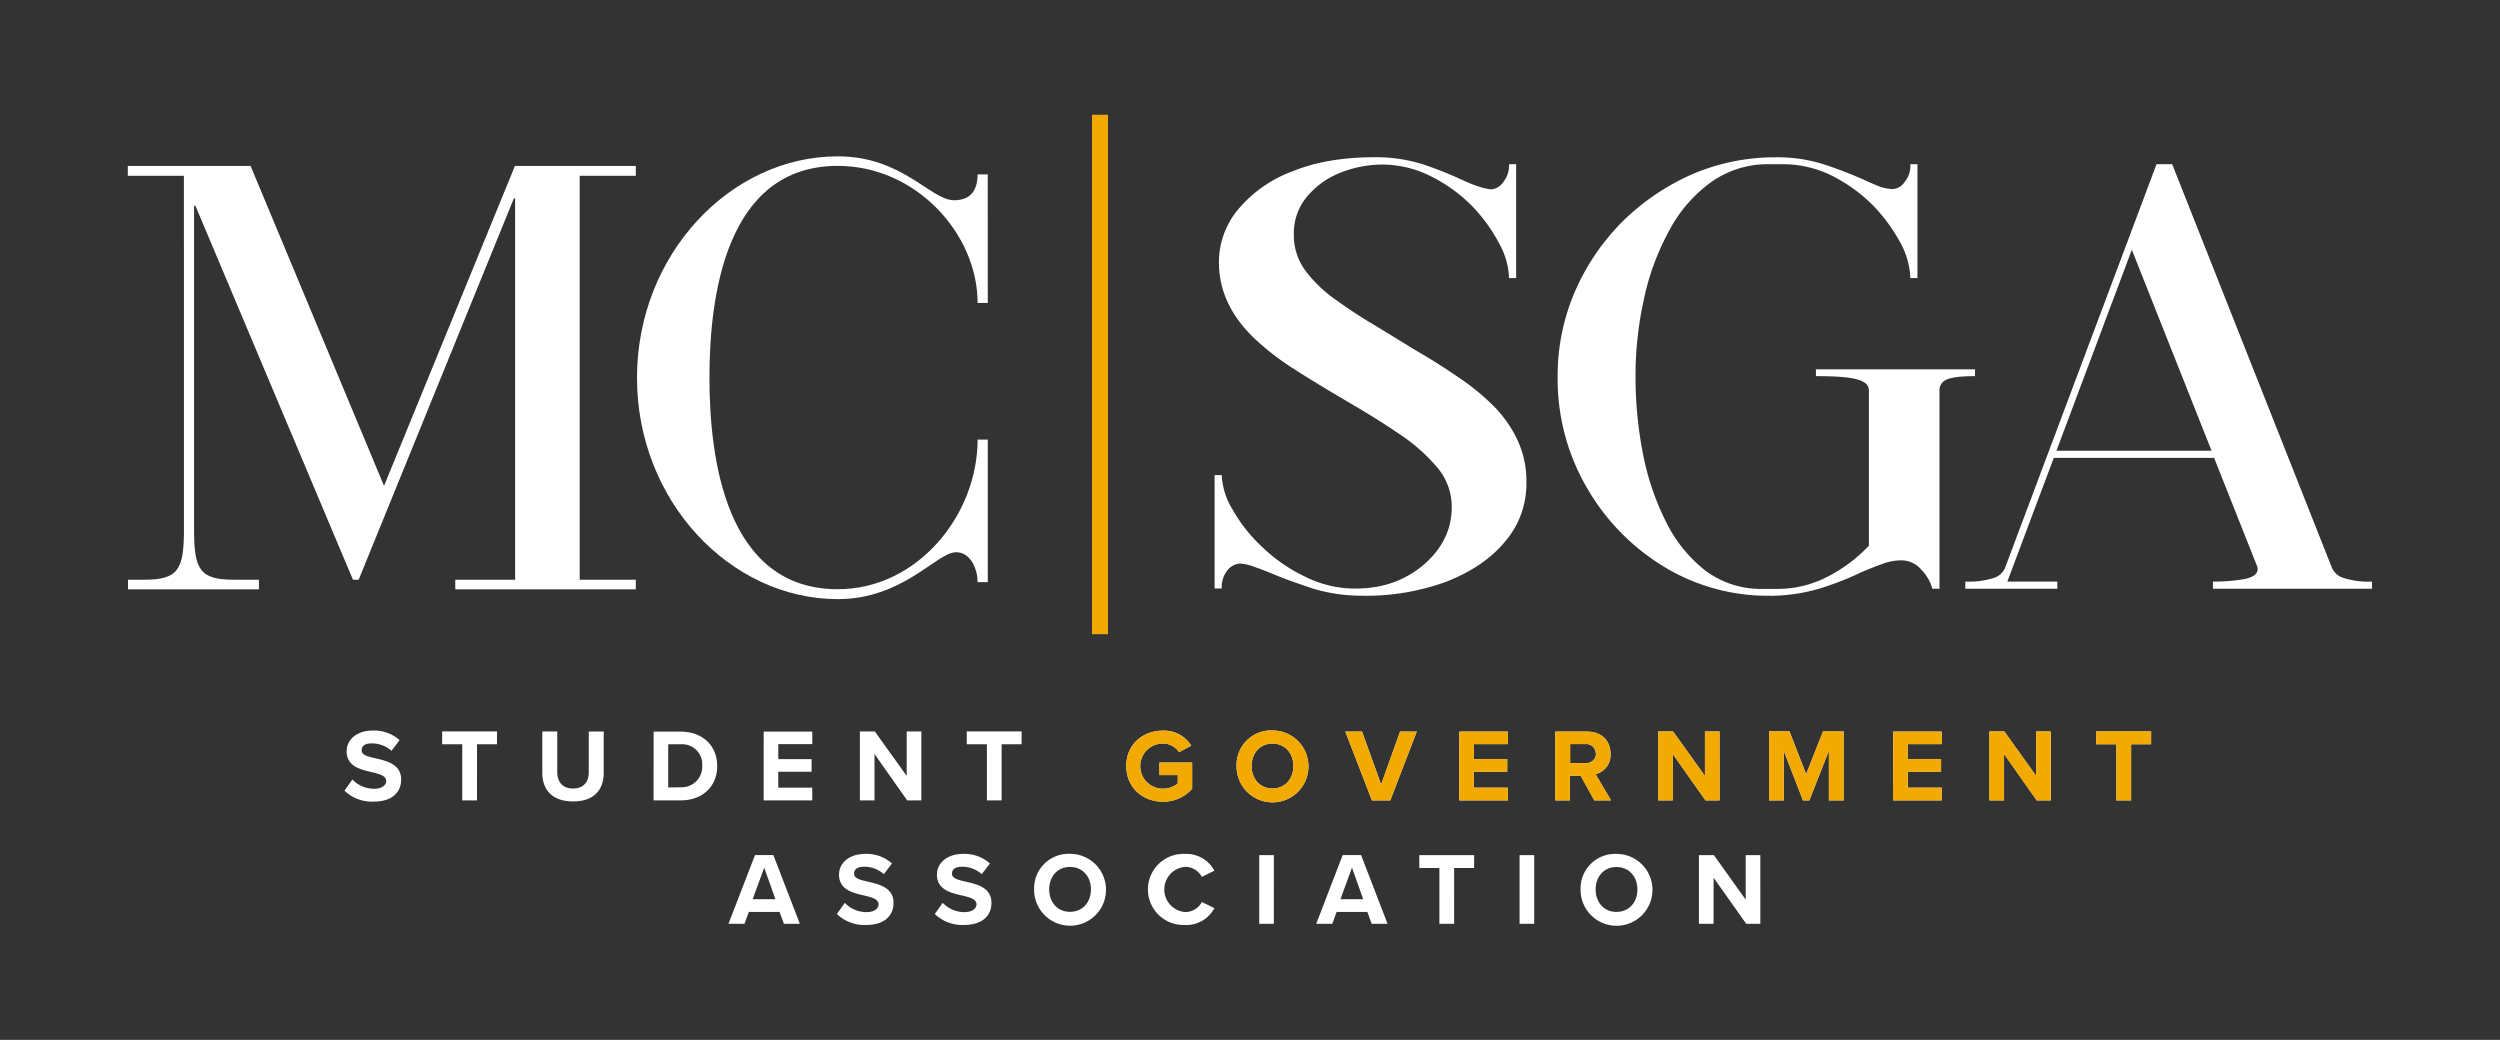 <svg id="b0df0721-de60-49a6-bcfe-704235ed8935" data-name="Layer 1" xmlns="http://www.w3.org/2000/svg" viewBox="0 0 668.44 278.03"><rect x="0" y="0" width="668.44" height="278.03" fill="#333333" stroke="none"/><title>MC | SGA | Student Government Association</title><defs><style>.a2e9d8ee-835b-451a-b71c-24f9f66e8223{fill:#fff;}.b3a779de-ec7b-447a-a19e-2c3aeae63761{fill:#F2A900;}.b30ebab9-a238-4637-97e4-1a5cdce3fbed{fill:none;}</style></defs><path class="a2e9d8ee-835b-451a-b71c-24f9f66e8223" d="M466.9,247h3.77V228.64h-3.91v11.9l-8.51-11.9h-4V247h3.92V234.67Zm-29.1-9.18c0,3.42-2.21,6-5.6,6s-5.56-2.62-5.56-6,2.17-6,5.56-6,5.6,2.6,5.6,6m-15.19,0a9.61,9.61,0,1,0,9.59-9.51,9.23,9.23,0,0,0-9.59,9.51M406.3,247h3.91V228.64H406.3Zm-21.44,0h3.94V232.08h5.35v-3.44H379.49v3.44h5.37Zm-23.37-15,3,8.43h-6.09Zm5.26,15H371l-7.08-18.38H359L351.93,247h4.3l1.15-3.17h8.22Zm-30.06,0h3.91V228.64h-3.91Zm-19.82.33a8.53,8.53,0,0,0,7.83-4.52l-3.36-1.63a5,5,0,0,1-4.47,2.68,6.06,6.06,0,0,1,0-12.08,5,5,0,0,1,4.47,2.68l3.36-1.66a8.49,8.49,0,0,0-7.83-4.49,9.51,9.51,0,1,0,0,19m-25.18-9.51c0,3.42-2.21,6-5.6,6s-5.56-2.62-5.56-6,2.17-6,5.56-6,5.6,2.6,5.6,6m-15.19,0a9.61,9.61,0,1,0,9.59-9.51,9.23,9.23,0,0,0-9.59,9.51m-26.56,6.58a10.57,10.57,0,0,0,7.8,2.93c5,0,7.35-2.54,7.35-5.9,0-4.08-3.85-5-6.89-5.68-2.12-.49-3.66-.88-3.66-2.12s.94-1.87,2.7-1.87a7.83,7.83,0,0,1,5.26,2l2.18-2.87a10.23,10.23,0,0,0-7.17-2.56c-4.32,0-7,2.48-7,5.54,0,4.1,3.86,4.93,6.86,5.62,2.13.5,3.73,1,3.73,2.34,0,1-1.05,2.07-3.2,2.07a8,8,0,0,1-5.84-2.48Zm-26.18,0a10.57,10.57,0,0,0,7.8,2.93c5,0,7.35-2.54,7.35-5.9,0-4.08-3.85-5-6.89-5.68-2.12-.49-3.66-.88-3.66-2.12s.94-1.87,2.7-1.87a7.83,7.83,0,0,1,5.26,2l2.18-2.87a10.23,10.23,0,0,0-7.17-2.56c-4.32,0-7,2.48-7,5.54,0,4.1,3.86,4.93,6.86,5.62,2.13.5,3.72,1,3.72,2.34,0,1-1,2.07-3.19,2.07a8,8,0,0,1-5.84-2.48ZM204.33,232l3,8.43h-6.09Zm5.26,15h4.27l-7.08-18.38h-4.9L194.77,247h4.29l1.16-3.17h8.21Z"/><path class="a2e9d8ee-835b-451a-b71c-24f9f66e8223" d="M565.87,214h3.94V199h5.35v-3.44H560.5V199h5.37Zm-21.3,0h3.78V195.57h-3.92v11.9l-8.51-11.9h-4V214h3.92V201.6Zm-38.39,0h13v-3.39H510.1v-4.27H519v-3.37h-8.9v-4h9.09v-3.36h-13ZM489,214h3.94V195.57h-5.51L482.92,207l-4.46-11.46H473V214h3.92V200.72L482.07,214h1.71L489,200.72Zm-33,0h3.77V195.57h-3.91v11.9l-8.52-11.9h-4V214h3.91V201.6Zm-29.27-12.49A2.53,2.53,0,0,1,423.9,204h-4.11v-5.07h4.11a2.53,2.53,0,0,1,2.75,2.53M426.27,214h4.49l-4.14-7a5.28,5.28,0,0,0,4-5.46c0-3.42-2.35-5.92-6.18-5.92h-8.59V214h3.91v-6.59h2.87Zm-36.11,0h13v-3.39h-9.09v-4.27H403v-3.37h-8.9v-4h9.09v-3.36h-13Zm-23.34,0h4.91l7.08-18.38h-4.46l-5.07,14.13-5.1-14.13h-4.47Zm-21-9.18c0,3.42-2.21,6-5.6,6s-5.56-2.62-5.56-6,2.17-6,5.56-6,5.6,2.6,5.6,6m-15.19,0a9.61,9.61,0,1,0,9.59-9.51,9.23,9.23,0,0,0-9.59,9.51m-29.49,0c0,5.79,4.41,9.53,9.79,9.53a10.17,10.17,0,0,0,7.82-3.47v-7H310v3.36h4.91v2.23a6.26,6.26,0,0,1-4,1.41,6,6,0,0,1,0-12.08,5.19,5.19,0,0,1,4.35,2.32l3.25-1.76a8.59,8.59,0,0,0-7.6-4c-5.38,0-9.79,3.7-9.79,9.51M263.87,214h3.94V199h5.34v-3.44H258.49V199h5.38Zm-21.31,0h3.78V195.57h-3.91v11.9l-8.52-11.9h-4V214h3.91V201.6Zm-38.38,0h13v-3.39h-9.09v-4.27H217v-3.37h-8.9v-4h9.09v-3.36h-13Zm-25.52-3.45V199H182a5.38,5.38,0,0,1,5.76,5.76A5.5,5.5,0,0,1,182,210.5ZM174.75,214H182c5.76,0,9.76-3.64,9.76-9.18s-4-9.2-9.76-9.2h-7.24ZM145,206.62c0,4.52,2.62,7.66,8.24,7.66s8.18-3.12,8.18-7.69v-11h-4v10.91c0,2.56-1.4,4.33-4.21,4.33S149,209,149,206.48V195.57h-4ZM123.6,214h3.94V199h5.34v-3.44H118.22V199h5.38Zm-31.5-2.59a10.6,10.6,0,0,0,7.8,2.92c5,0,7.36-2.54,7.36-5.9,0-4.08-3.86-5-6.89-5.68-2.13-.49-3.67-.88-3.67-2.12s.94-1.87,2.7-1.87a7.85,7.85,0,0,1,5.27,2l2.17-2.87a10.22,10.22,0,0,0-7.16-2.56c-4.33,0-7,2.48-7,5.54,0,4.11,3.85,4.93,6.86,5.62,2.12.5,3.72,1,3.72,2.34,0,1.05-1.05,2.07-3.2,2.07a8.05,8.05,0,0,1-5.84-2.48Z"/><path class="b3a779de-ec7b-447a-a19e-2c3aeae63761" d="M565.87,214h3.94V199h5.34v-3.44H560.49V199h5.38Zm-21.31,0h3.78V195.57h-3.92v11.9l-8.51-11.9h-4V214h3.91V201.6Zm-38.39,0h13v-3.39h-9.09v-4.27H519v-3.37h-8.9v-4h9.09v-3.36h-13ZM489,214h3.94V195.57h-5.51L482.92,207l-4.47-11.46H473V214h3.91V200.72L482.06,214h1.71L489,200.72Zm-33,0h3.77V195.57h-3.91v11.9l-8.51-11.9h-4V214h3.92V201.6Zm-29.27-12.49a2.53,2.53,0,0,1-2.75,2.54h-4.11v-5.07h4.11a2.53,2.53,0,0,1,2.75,2.53M426.26,214h4.49l-4.14-7a5.28,5.28,0,0,0,4-5.46c0-3.42-2.34-5.92-6.17-5.92h-8.6V214h3.91v-6.59h2.87Zm-36.1,0h13v-3.39h-9.09v-4.27H403v-3.37h-8.9v-4h9.09v-3.36h-13Zm-23.34,0h4.9l7.08-18.38h-4.46l-5.07,14.13-5.1-14.13h-4.46Zm-21-9.18c0,3.42-2.21,6-5.6,6s-5.56-2.62-5.56-6,2.18-6,5.56-6,5.6,2.59,5.6,6m-15.19,0a9.61,9.61,0,1,0,9.59-9.51,9.24,9.24,0,0,0-9.59,9.51m-29.48,0c0,5.79,4.41,9.54,9.78,9.54a10.21,10.21,0,0,0,7.83-3.48v-7H310v3.37h4.91v2.23a6.2,6.2,0,0,1-4,1.41,6,6,0,0,1,0-12.08,5.19,5.19,0,0,1,4.35,2.32l3.26-1.76a8.62,8.62,0,0,0-7.61-4c-5.37,0-9.78,3.69-9.78,9.51"/><rect class="b3a779de-ec7b-447a-a19e-2c3aeae63761" x="291.97" y="30.68" width="4.28" height="138.89"/><path class="a2e9d8ee-835b-451a-b71c-24f9f66e8223" d="M591.32,120.52H549.84L570,66.78Zm42.9,36.89v-1.9a22.64,22.64,0,0,1-7.52-.95,4.93,4.93,0,0,1-3.24-2.85L580.79,43.9H576.6L536.15,151.71a4.79,4.79,0,0,1-3.16,2.85,22.32,22.32,0,0,1-7.52.95v1.9h24.61v-1.9H536.71l12.42-33.09H592l11.4,28.73a2.12,2.12,0,0,1,.24.95c0,1.43-1.27,2.3-3.72,2.77a51.33,51.33,0,0,1-8.23.64v1.9Zm-161,1.9a47.41,47.41,0,0,0,13.46-2,80.47,80.47,0,0,0,10.6-4.12q3.21-1.43,5.94-2.37a14.2,14.2,0,0,1,5.14-1,7,7,0,0,1,5.31,2.45,11.94,11.94,0,0,1,3,5.15h1.9v-53a3,3,0,0,1,1.75-2.85c1.18-.63,3.8-1,7.75-1V98.75H485.53v1.82q8.67,0,11.4,1c1.9.56,2.77,1.51,2.77,2.85v41.48a40.43,40.43,0,0,1-10.93,8.23,29,29,0,0,1-13.61,3.33h-3.8A24.74,24.74,0,0,1,456,152.58a37.56,37.56,0,0,1-10.52-13,69.7,69.7,0,0,1-6.18-18.21,106.82,106.82,0,0,1-2-20.74A94.69,94.69,0,0,1,439.54,80a66.6,66.6,0,0,1,6.73-18.28,37.75,37.75,0,0,1,11.08-12.9,25.91,25.91,0,0,1,15.59-4.91h3.88A29.3,29.3,0,0,1,490,47.07,43,43,0,0,1,500.88,55a45.61,45.61,0,0,1,7.29,10,21.2,21.2,0,0,1,2.61,9.34h1.9V43.9h-1.9a6.72,6.72,0,0,1-1.59,4.83A4,4,0,0,1,506,50.55a11.82,11.82,0,0,1-3.56-.71c-1.35-.56-2.85-1.19-4.59-2-2.93-1.27-6.26-2.61-10.14-3.88a40.77,40.77,0,0,0-12.9-1.9,56.25,56.25,0,0,0-22.32,4.51,62.24,62.24,0,0,0-18.6,12.59,60.51,60.51,0,0,0-12.74,18.68,56.66,56.66,0,0,0-4.67,22.79,57.71,57.71,0,0,0,7.67,29.53,59.3,59.3,0,0,0,20.5,21.21,53.37,53.37,0,0,0,28.58,7.92m-108.88,0a62.63,62.63,0,0,0,22.48-3.8c6.57-2.61,11.79-6.1,15.59-10.69a23.59,23.59,0,0,0,5.7-15.67,25.83,25.83,0,0,0-2.53-11.79,32.91,32.91,0,0,0-6.73-9.27,64.29,64.29,0,0,0-9.5-7.59c-3.48-2.38-7.12-4.67-10.84-6.81L368.1,87.28a127.59,127.59,0,0,1-10.76-7,35.4,35.4,0,0,1-8.24-7.83,15.89,15.89,0,0,1-3.16-9.82,15.18,15.18,0,0,1,3.48-10,22.06,22.06,0,0,1,8.87-6.41,30.36,30.36,0,0,1,11.15-2.22,29,29,0,0,1,13.22,3.17A41.79,41.79,0,0,1,393.51,55a43.37,43.37,0,0,1,7.28,10,20.38,20.38,0,0,1,2.69,9.34h1.9V43.9h-1.9a7.09,7.09,0,0,1-1.58,4.83,4.19,4.19,0,0,1-3.17,1.9c-2.06-.16-4.75-1.11-8.15-2.69a93.55,93.55,0,0,0-10.13-4,41.23,41.23,0,0,0-12.91-1.9c-8.3,0-15.59,1.19-21.84,3.72a34.58,34.58,0,0,0-14.56,10.13,22,22,0,0,0-5.23,14.25c0,7.6,3.25,14.49,9.74,20.58a69.19,69.19,0,0,0,9.81,7.6c2.77,1.82,8,5.06,15.83,9.65,4.59,2.7,8.95,5.39,13,8.16a48,48,0,0,1,10,8.86,16.28,16.28,0,0,1,3.87,10.61c0,5.86-2.45,11-7.36,15.27s-11.08,6.5-18.36,6.5a29.75,29.75,0,0,1-13.46-3.17,43.49,43.49,0,0,1-11.47-7.92,41.17,41.17,0,0,1-7.92-10,19.17,19.17,0,0,1-2.93-9.26h-1.9v30.32h1.9a7.2,7.2,0,0,1,1.51-4.83,4.58,4.58,0,0,1,3.24-1.82,11.27,11.27,0,0,1,3.72.79q2.15.72,5,1.9c3.17,1.35,6.81,2.61,10.92,4a45.4,45.4,0,0,0,13.38,1.9"/><path class="a2e9d8ee-835b-451a-b71c-24f9f66e8223" d="M49.17,47h-15V44.37H67l35.68,85.54,35-85.54H170V47H155V155h15v2.58H121.73V155h16V53.06h-.34L95.9,155H94.37L52.24,55h-.35v86.66c0,10.61,1.54,13.34,10.54,13.34h6.8v2.58h-35V155h4.42c9,0,10.53-2.73,10.53-13.34Z"/><path class="a2e9d8ee-835b-451a-b71c-24f9f66e8223" d="M264.11,81h-2.72c0-18.49-16.48-36.65-37.38-36.65-30.24,0-34.32,35.53-34.32,56.59s4.08,56.6,34.32,56.6c21.41,0,37.38-19.94,37.38-40h2.72v38.11h-2.72c0-3.21-1.7-8-5.77-8-5.1,0-14.11,12.54-31.61,12.54-28.72,0-53.69-26.21-53.69-59.17S195.29,41.8,224,41.8c17.33,0,24.81,11.74,31.1,11.74,4.75,0,6.28-3.06,6.28-6.91h2.72Z"/><rect class="b30ebab9-a238-4637-97e4-1a5cdce3fbed" width="668.44" height="278.03"/></svg>